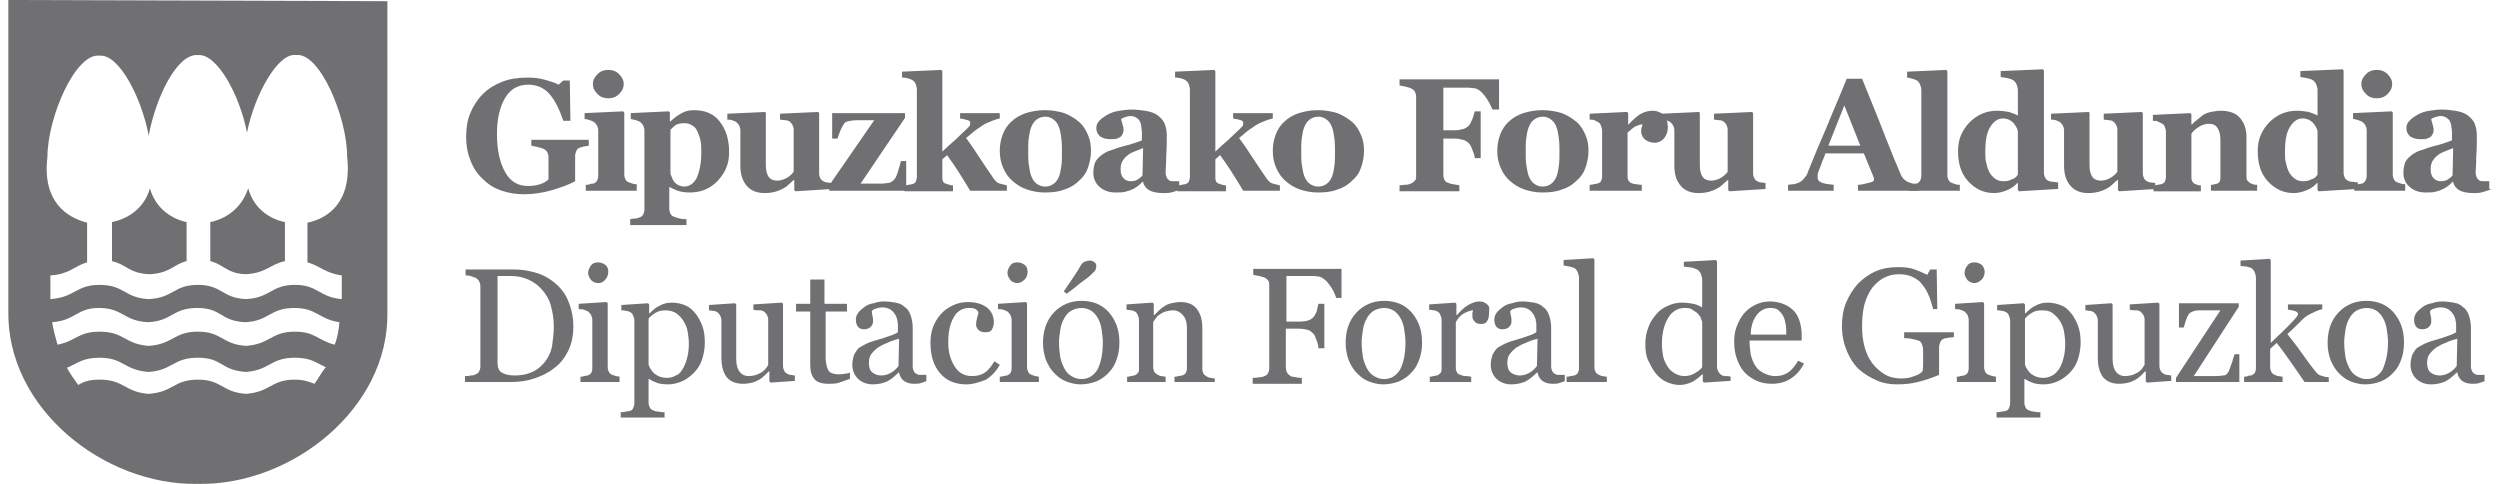 <?xml version="1.0" encoding="utf-8"?>
<!-- Generator: Adobe Illustrator 18.0.0, SVG Export Plug-In . SVG Version: 6.00 Build 0)  -->
<!DOCTYPE svg PUBLIC "-//W3C//DTD SVG 1.1//EN" "http://www.w3.org/Graphics/SVG/1.1/DTD/svg11.dtd">
<svg version="1.1" xmlns="http://www.w3.org/2000/svg" xmlns:xlink="http://www.w3.org/1999/xlink" x="0px" y="0px"
	 viewBox="0 0 419.3 81.7" width="155px" height="30px" enable-background="new 0 0 419.3 81.7" xml:space="preserve">
<g id="header-logos-diputacion-texto">
	<g>
		<path fill="#707072" d="M98.1,24.6c-0.3,0-0.5,0.1-0.7,0.1s-0.5,0.1-0.8,0.2c-0.4,0.1-0.6,0.3-0.7,0.6s-0.2,0.5-0.2,0.8v2.2
			c0,0.4,0,0.8,0,1.1c0,0.3,0,0.6,0,1c-0.9,0.5-2.2,1-3.9,1.5s-3.3,0.7-4.7,0.7c-1.4,0-2.6-0.2-3.8-0.6c-1.2-0.4-2.2-1-3.1-1.9
			c-0.9-0.8-1.6-1.8-2.1-3c-0.5-1.2-0.8-2.6-0.8-4.2c0-1.5,0.2-2.8,0.7-4s1.2-2.3,2.1-3.2c0.9-0.9,2-1.6,3.3-2.1s2.7-0.7,4.3-0.7
			c1.1,0,2,0.1,3,0.4s1.7,0.5,2.2,0.8l0.8-0.7h1.1l0.1,6.8h-1.2c-0.7-2.1-1.5-3.6-2.4-4.6c-0.9-1-2.1-1.5-3.5-1.5
			c-1.7,0-3,0.7-3.9,2.2c-0.9,1.5-1.4,3.5-1.4,6.1c0,2.8,0.5,4.9,1.4,6.5s2.2,2.3,3.8,2.3c0.8,0,1.5-0.1,2.1-0.3
			c0.6-0.2,1.1-0.5,1.4-0.8v-3.8c0-0.3-0.1-0.6-0.2-0.8c-0.1-0.2-0.3-0.4-0.7-0.6c-0.3-0.1-0.6-0.2-1-0.3s-0.7-0.1-1-0.2v-1h9.7
			V24.6z"/>
		<path fill="#707072" d="M105.8,32.2h-8.3v-1c0.2,0,0.5,0,0.7-0.1s0.4-0.1,0.6-0.1c0.3-0.1,0.5-0.3,0.6-0.5
			c0.1-0.2,0.2-0.5,0.2-0.8v-7.7c0-0.3-0.1-0.6-0.2-0.8c-0.1-0.2-0.3-0.4-0.5-0.6c-0.2-0.1-0.4-0.2-0.7-0.3s-0.6-0.2-0.9-0.2v-1
			l6.5-0.3l0.2,0.2v10.5c0,0.3,0.1,0.6,0.2,0.8c0.1,0.2,0.3,0.4,0.6,0.5c0.2,0.1,0.4,0.1,0.6,0.2s0.4,0.1,0.7,0.1V32.2z M103.9,14.2
			c0,0.7-0.3,1.2-0.8,1.7c-0.5,0.5-1.1,0.7-1.8,0.7c-0.7,0-1.3-0.2-1.8-0.7c-0.5-0.5-0.8-1-0.8-1.7s0.3-1.2,0.8-1.7
			c0.5-0.5,1.1-0.7,1.8-0.7s1.3,0.2,1.8,0.7S103.9,13.5,103.9,14.2z"/>
		<path fill="#707072" d="M121.7,25.7c0,1.9-0.6,3.4-1.9,4.8c-1.2,1.3-2.8,2-4.7,2c-0.8,0-1.5-0.1-2.1-0.3c-0.5-0.2-1-0.4-1.3-0.6
			h-0.1v3.7c0,0.3,0.1,0.6,0.2,0.8c0.1,0.2,0.3,0.4,0.6,0.5c0.2,0.1,0.6,0.2,1,0.3c0.4,0.1,0.8,0.1,1.1,0.1v1H105v-1
			c0.2,0,0.5-0.1,0.8-0.1c0.3,0,0.6-0.1,0.8-0.2c0.3-0.1,0.5-0.3,0.6-0.5c0.1-0.2,0.2-0.5,0.2-0.8V22c0-0.3-0.1-0.5-0.2-0.8
			c-0.1-0.2-0.3-0.4-0.5-0.6c-0.2-0.1-0.4-0.2-0.7-0.3c-0.3-0.1-0.6-0.1-0.9-0.2v-1l6.4-0.3l0.2,0.2v1.5l0.1,0
			c0.6-0.6,1.2-1,1.9-1.4s1.4-0.5,2.1-0.5c1.8,0,3.3,0.6,4.3,1.9C121.2,21.9,121.7,23.6,121.7,25.7z M117,25.8c0-0.7,0-1.3-0.1-1.9
			c-0.1-0.6-0.3-1.1-0.5-1.6c-0.2-0.5-0.5-0.9-0.9-1.1c-0.4-0.3-0.9-0.4-1.4-0.4c-0.6,0-1,0.1-1.4,0.3c-0.3,0.2-0.6,0.5-0.9,0.8v7.5
			c0.1,0.2,0.2,0.4,0.3,0.7c0.1,0.3,0.3,0.5,0.4,0.7c0.2,0.2,0.5,0.4,0.7,0.5c0.3,0.1,0.6,0.2,0.9,0.2c0.9,0,1.6-0.5,2.1-1.4
			C116.7,29,117,27.6,117,25.8z"/>
		<path fill="#707072" d="M139.2,31.9l-6.3,0.4l-0.2-0.2v-1.7h-0.1c-0.3,0.3-0.6,0.5-0.9,0.8c-0.3,0.3-0.6,0.5-1,0.7
			c-0.4,0.2-0.9,0.4-1.3,0.5c-0.4,0.1-1,0.2-1.7,0.2c-1.3,0-2.3-0.4-3-1.2c-0.7-0.8-1.1-1.9-1.1-3.4V22c0-0.3-0.1-0.6-0.2-0.8
			c-0.1-0.2-0.3-0.4-0.5-0.6c-0.2-0.1-0.4-0.2-0.7-0.3c-0.3-0.1-0.5-0.1-0.8-0.1v-1l6.4-0.3l0.1,0.2v8.8c0,0.9,0.2,1.6,0.5,2
			c0.3,0.4,0.8,0.6,1.4,0.6c0.6,0,1.2-0.2,1.7-0.5c0.5-0.3,0.9-0.7,1.1-1v-7.1c0-0.3-0.1-0.6-0.2-0.8c-0.1-0.2-0.3-0.4-0.5-0.6
			c-0.2-0.1-0.4-0.2-0.7-0.2c-0.3,0-0.6-0.1-0.9-0.1v-1l6.4-0.3l0.2,0.2v10.2c0,0.3,0.1,0.6,0.2,0.8c0.1,0.2,0.3,0.4,0.5,0.5
			c0.2,0.1,0.4,0.2,0.6,0.2c0.3,0,0.5,0.1,0.8,0.1V31.9z"/>
		<path fill="#707072" d="M151.6,32.2h-13v-0.9l7.6-11c-1,0-2,0-2.8,0s-1.5,0.1-2,0.3c-0.2,0.1-0.4,0.4-0.7,1
			c-0.3,0.6-0.5,1.2-0.7,1.8h-0.9v-4.3h12.3v0.8L143.9,31c0.2,0,0.5,0,0.9,0c0.4,0,0.8,0,1.2,0c0.4,0,0.9,0,1.4,0
			c0.5,0,0.9-0.1,1.1-0.1c0.4,0,0.6-0.2,0.9-0.4c0.2-0.2,0.4-0.4,0.5-0.7c0.1-0.3,0.3-0.6,0.4-1.2c0.2-0.5,0.3-1,0.4-1.4h0.9V32.2z"
			/>
		<path fill="#707072" d="M168.6,32.2h-6.2c-0.8-1.3-1.5-2.5-2.1-3.4c-0.6-0.9-1.2-1.8-1.8-2.6l-0.8,0.7v2.9c0,0.3,0,0.6,0.1,0.8
			c0.1,0.2,0.3,0.4,0.5,0.4c0.2,0.1,0.3,0.1,0.6,0.2s0.4,0.1,0.6,0.1v1h-8.2v-1c0.2,0,0.4,0,0.7-0.1c0.2,0,0.4-0.1,0.6-0.1
			c0.3-0.1,0.5-0.2,0.6-0.4c0.1-0.2,0.2-0.5,0.2-0.8V15.1c0-0.3-0.1-0.6-0.2-0.9c-0.1-0.3-0.3-0.5-0.6-0.7c-0.2-0.1-0.4-0.2-0.8-0.3
			s-0.6-0.1-0.9-0.1v-1l6.6-0.3l0.2,0.2v13.6c0.6-0.6,1.4-1.3,2.2-2c0.8-0.8,1.5-1.4,2-1.9c0.3-0.3,0.5-0.5,0.5-0.7
			c0-0.2,0-0.2,0-0.3c0-0.2-0.1-0.3-0.4-0.4s-0.7-0.2-1.3-0.3v-0.9h6.7V20c-0.9,0.2-1.5,0.5-2,0.7c-0.5,0.2-1,0.5-1.5,0.9
			c-0.4,0.2-0.7,0.5-1,0.7c-0.3,0.3-0.7,0.6-1.2,1c0.9,1.2,1.7,2.4,2.4,3.5c0.7,1.1,1.5,2.2,2.3,3.4c0.3,0.4,0.6,0.7,1,0.8
			c0.4,0.1,0.8,0.2,1.2,0.3V32.2z"/>
		<path fill="#707072" d="M180.8,20.6c0.7,0.6,1.1,1.3,1.5,2.2s0.5,1.8,0.5,2.7c0,1-0.2,1.9-0.5,2.8c-0.3,0.9-0.8,1.6-1.5,2.2
			c-0.7,0.7-1.5,1.2-2.5,1.5c-1,0.4-2.1,0.5-3.3,0.5c-1.1,0-2.1-0.2-3-0.5c-0.9-0.3-1.7-0.8-2.4-1.4c-0.7-0.6-1.2-1.3-1.6-2.2
			c-0.4-0.9-0.6-1.8-0.6-2.9c0-1.1,0.2-2,0.5-2.8c0.3-0.8,0.8-1.6,1.5-2.2c0.6-0.6,1.5-1.1,2.4-1.4c1-0.3,2-0.5,3.2-0.5
			c1.2,0,2.3,0.2,3.3,0.5C179.3,19.5,180.1,20,180.8,20.6z M177.4,29.8c0.2-0.5,0.3-1.1,0.4-1.8c0.1-0.7,0.1-1.5,0.1-2.5
			c0-0.6,0-1.3-0.1-2.1s-0.2-1.4-0.4-1.9c-0.2-0.6-0.5-1-0.9-1.3c-0.4-0.3-0.8-0.5-1.4-0.5c-0.6,0-1.1,0.2-1.5,0.5
			c-0.4,0.3-0.7,0.8-0.9,1.3c-0.2,0.5-0.3,1.1-0.4,1.8c-0.1,0.7-0.1,1.4-0.1,2.1c0,1,0,1.8,0.1,2.4c0.1,0.6,0.2,1.3,0.4,1.9
			c0.2,0.5,0.5,1,0.9,1.3s0.9,0.5,1.4,0.5c0.5,0,1-0.1,1.4-0.4C176.9,30.8,177.2,30.3,177.4,29.8z"/>
		<path fill="#707072" d="M198.1,31.9c-0.4,0.2-0.8,0.3-1.4,0.5s-1.1,0.2-1.7,0.2c-1.1,0-1.9-0.2-2.4-0.5c-0.5-0.3-0.9-0.8-1-1.4
			h-0.1c-0.3,0.3-0.6,0.6-0.9,0.8s-0.6,0.4-0.9,0.5c-0.4,0.2-0.8,0.3-1.2,0.4c-0.4,0.1-0.9,0.1-1.6,0.1c-1,0-1.9-0.3-2.6-0.9
			s-1.1-1.4-1.1-2.4c0-0.6,0.1-1.1,0.2-1.5s0.4-0.8,0.7-1.1c0.3-0.3,0.6-0.5,0.9-0.7s0.7-0.4,1.1-0.5c0.8-0.3,1.7-0.6,2.9-0.9
			c1.1-0.3,1.9-0.6,2.4-0.8v-1.3c0-0.2,0-0.5-0.1-0.9c0-0.4-0.1-0.7-0.2-0.9c-0.1-0.3-0.3-0.5-0.6-0.7s-0.6-0.3-1-0.3
			c-0.4,0-0.7,0.1-1,0.2c-0.3,0.1-0.5,0.2-0.6,0.3c0,0.2,0.1,0.4,0.2,0.8s0.2,0.7,0.2,1c0,0.1,0,0.3-0.1,0.6
			c-0.1,0.2-0.2,0.4-0.3,0.5c-0.2,0.2-0.4,0.3-0.7,0.4c-0.3,0.1-0.6,0.1-1.2,0.1c-0.7,0-1.3-0.2-1.7-0.5c-0.4-0.4-0.6-0.8-0.6-1.4
			c0-0.5,0.2-0.9,0.6-1.3c0.4-0.4,0.9-0.7,1.4-1c0.6-0.3,1.2-0.5,1.9-0.6c0.7-0.1,1.4-0.2,2-0.2c0.9,0,1.6,0.1,2.3,0.2
			c0.7,0.1,1.4,0.3,1.9,0.6c0.5,0.3,1,0.8,1.3,1.3c0.3,0.6,0.5,1.3,0.5,2.3c0,1,0,2.2-0.1,3.5c0,1.4-0.1,2.3-0.1,2.7
			c0,0.4,0.1,0.7,0.2,0.9c0.1,0.2,0.3,0.4,0.5,0.5c0.1,0.1,0.4,0.1,0.7,0.1c0.3,0,0.6,0,0.9,0V31.9z M191.6,25
			c-0.5,0.2-1,0.4-1.5,0.6c-0.5,0.2-0.9,0.4-1.2,0.7c-0.3,0.2-0.6,0.6-0.8,0.9c-0.2,0.4-0.3,0.8-0.3,1.4c0,0.7,0.2,1.2,0.5,1.5
			c0.3,0.3,0.7,0.5,1.2,0.5c0.5,0,0.9-0.1,1.2-0.3c0.3-0.2,0.6-0.4,0.8-0.7L191.6,25z"/>
		<path fill="#707072" d="M214.7,32.2h-6.2c-0.8-1.3-1.5-2.5-2.1-3.4c-0.6-0.9-1.2-1.8-1.8-2.6l-0.8,0.7v2.9c0,0.3,0,0.6,0.1,0.8
			c0.1,0.2,0.3,0.4,0.5,0.4c0.2,0.1,0.3,0.1,0.6,0.2s0.4,0.1,0.6,0.1v1h-8.2v-1c0.2,0,0.4,0,0.7-0.1c0.2,0,0.4-0.1,0.6-0.1
			c0.3-0.1,0.5-0.2,0.6-0.4c0.1-0.2,0.2-0.5,0.2-0.8V15.1c0-0.3-0.1-0.6-0.2-0.9c-0.1-0.3-0.3-0.5-0.6-0.7c-0.2-0.1-0.4-0.2-0.8-0.3
			s-0.6-0.1-0.9-0.1v-1l6.6-0.3l0.2,0.2v13.6c0.6-0.6,1.4-1.3,2.2-2c0.8-0.8,1.5-1.4,2-1.9c0.3-0.3,0.5-0.5,0.5-0.7
			c0-0.2,0-0.2,0-0.3c0-0.2-0.1-0.3-0.4-0.4s-0.7-0.2-1.3-0.3v-0.9h6.7V20c-0.9,0.2-1.5,0.5-2,0.7c-0.5,0.2-1,0.5-1.5,0.9
			c-0.4,0.2-0.7,0.5-1,0.7c-0.3,0.3-0.7,0.6-1.2,1c0.9,1.2,1.7,2.4,2.4,3.5c0.7,1.1,1.5,2.2,2.3,3.4c0.3,0.4,0.6,0.7,1,0.8
			c0.4,0.1,0.8,0.2,1.2,0.3V32.2z"/>
		<path fill="#707072" d="M226.9,20.6c0.7,0.6,1.1,1.3,1.5,2.2s0.5,1.8,0.5,2.7c0,1-0.2,1.9-0.5,2.8c-0.3,0.9-0.8,1.6-1.5,2.2
			c-0.7,0.7-1.5,1.2-2.5,1.5c-1,0.4-2.1,0.5-3.3,0.5c-1.1,0-2.1-0.2-3-0.5c-0.9-0.3-1.7-0.8-2.4-1.4c-0.7-0.6-1.2-1.3-1.6-2.2
			c-0.4-0.9-0.6-1.8-0.6-2.9c0-1.1,0.2-2,0.5-2.8c0.3-0.8,0.8-1.6,1.5-2.2c0.6-0.6,1.5-1.1,2.4-1.4c1-0.3,2-0.5,3.2-0.5
			c1.2,0,2.3,0.2,3.3,0.5C225.4,19.5,226.2,20,226.9,20.6z M223.5,29.8c0.2-0.5,0.3-1.1,0.4-1.8c0.1-0.7,0.1-1.5,0.1-2.5
			c0-0.6,0-1.3-0.1-2.1s-0.2-1.4-0.4-1.9c-0.2-0.6-0.5-1-0.9-1.3c-0.4-0.3-0.8-0.5-1.4-0.5c-0.6,0-1.1,0.2-1.5,0.5
			c-0.4,0.3-0.7,0.8-0.9,1.3c-0.2,0.5-0.3,1.1-0.4,1.8c-0.1,0.7-0.1,1.4-0.1,2.1c0,1,0,1.8,0.1,2.4c0.1,0.6,0.2,1.3,0.4,1.9
			c0.2,0.5,0.5,1,0.9,1.3s0.9,0.5,1.4,0.5c0.5,0,1-0.1,1.4-0.4C223,30.8,223.3,30.3,223.5,29.8z"/>
		<path fill="#707072" d="M251.6,18.5h-1c-0.3-0.7-0.7-1.5-1.3-2.3c-0.6-0.8-1.3-1.3-1.8-1.3c-0.3,0-0.6-0.1-1.1-0.1
			c-0.4,0-0.8,0-1.2,0h-2.9V22h1.9c0.5,0,1-0.1,1.4-0.2c0.4-0.1,0.7-0.3,1-0.6c0.2-0.2,0.4-0.6,0.6-1.1c0.2-0.5,0.3-1,0.4-1.3h1v7.9
			h-1c0-0.4-0.2-0.9-0.4-1.4c-0.2-0.6-0.4-0.9-0.6-1.1c-0.3-0.3-0.6-0.5-1-0.6c-0.4-0.1-0.9-0.2-1.4-0.2h-1.9v6.2
			c0,0.3,0.1,0.6,0.2,0.8c0.1,0.2,0.3,0.4,0.7,0.5c0.2,0.1,0.5,0.2,0.8,0.2c0.3,0.1,0.7,0.1,1,0.2v1h-10.1v-1c0.3,0,0.6-0.1,1-0.1
			c0.4,0,0.7-0.1,0.9-0.2c0.3-0.1,0.5-0.3,0.7-0.5s0.2-0.5,0.2-0.8V16.3c0-0.3-0.1-0.6-0.2-0.8c-0.1-0.2-0.3-0.4-0.7-0.6
			c-0.2-0.1-0.6-0.2-1-0.3s-0.7-0.1-0.9-0.2v-1h16.8V18.5z"/>
		<path fill="#707072" d="M264.8,20.6c0.7,0.6,1.1,1.3,1.5,2.2s0.5,1.8,0.5,2.7c0,1-0.2,1.9-0.5,2.8c-0.3,0.9-0.8,1.6-1.5,2.2
			c-0.7,0.7-1.5,1.2-2.5,1.5c-1,0.4-2.1,0.5-3.3,0.5c-1.1,0-2.1-0.2-3-0.5c-0.9-0.3-1.7-0.8-2.4-1.4c-0.7-0.6-1.2-1.3-1.6-2.2
			c-0.4-0.9-0.6-1.8-0.6-2.9c0-1.1,0.2-2,0.5-2.8c0.3-0.8,0.8-1.6,1.5-2.2c0.6-0.6,1.5-1.1,2.4-1.4c1-0.3,2-0.5,3.2-0.5
			c1.2,0,2.3,0.2,3.3,0.5C263.3,19.5,264.1,20,264.8,20.6z M261.4,29.8c0.2-0.5,0.3-1.1,0.4-1.8c0.1-0.7,0.1-1.5,0.1-2.5
			c0-0.6,0-1.3-0.1-2.1s-0.2-1.4-0.4-1.9c-0.2-0.6-0.5-1-0.9-1.3c-0.4-0.3-0.8-0.5-1.4-0.5c-0.6,0-1.1,0.2-1.5,0.5
			c-0.4,0.3-0.7,0.8-0.9,1.3c-0.2,0.5-0.3,1.1-0.4,1.8c-0.1,0.7-0.1,1.4-0.1,2.1c0,1,0,1.8,0.1,2.4c0.1,0.6,0.2,1.3,0.4,1.9
			c0.2,0.5,0.5,1,0.9,1.3s0.9,0.5,1.4,0.5c0.5,0,1-0.1,1.4-0.4C260.9,30.8,261.2,30.3,261.4,29.8z"/>
		<path fill="#707072" d="M280.2,21.5c0,0.7-0.2,1.3-0.6,1.8c-0.4,0.5-1,0.8-1.6,0.8c-0.6,0-1.2-0.2-1.6-0.5
			c-0.4-0.3-0.7-0.8-0.7-1.4c0-0.3,0-0.5,0.1-0.7s0.1-0.3,0.1-0.5c-0.4,0-0.8,0.2-1.3,0.4c-0.4,0.3-0.8,0.6-1.2,1v7.2
			c0,0.3,0,0.6,0.1,0.8s0.3,0.4,0.5,0.5c0.2,0.1,0.5,0.2,0.9,0.2c0.4,0.1,0.7,0.1,0.9,0.1v1h-8.8v-1c0.2,0,0.4,0,0.7-0.1
			c0.2,0,0.4-0.1,0.6-0.1c0.3-0.1,0.5-0.2,0.6-0.4s0.2-0.5,0.2-0.8v-7.7c0-0.3-0.1-0.6-0.2-0.9c-0.1-0.3-0.3-0.5-0.5-0.6
			c-0.2-0.1-0.4-0.2-0.6-0.3c-0.2-0.1-0.5-0.1-0.8-0.1v-1l6.3-0.3l0.2,0.2V21h0.1c0.6-0.7,1.3-1.3,1.9-1.7c0.7-0.4,1.4-0.6,2.1-0.6
			c0.8,0,1.5,0.3,2,0.8C280,20,280.2,20.7,280.2,21.5z"/>
		<path fill="#707072" d="M296.9,31.9l-6.3,0.4l-0.2-0.2v-1.7h-0.1c-0.3,0.3-0.6,0.5-0.9,0.8c-0.3,0.3-0.6,0.5-1,0.7
			c-0.4,0.2-0.9,0.4-1.3,0.5c-0.4,0.1-1,0.2-1.7,0.2c-1.3,0-2.3-0.4-3-1.2c-0.7-0.8-1.1-1.9-1.1-3.4V22c0-0.3-0.1-0.6-0.2-0.8
			c-0.1-0.2-0.3-0.4-0.5-0.6c-0.2-0.1-0.4-0.2-0.7-0.3c-0.3-0.1-0.5-0.1-0.8-0.1v-1l6.4-0.3l0.1,0.2v8.8c0,0.9,0.2,1.6,0.5,2
			c0.3,0.4,0.8,0.6,1.4,0.6c0.6,0,1.2-0.2,1.7-0.5c0.5-0.3,0.9-0.7,1.1-1v-7.1c0-0.3-0.1-0.6-0.2-0.8c-0.1-0.2-0.3-0.4-0.5-0.6
			c-0.2-0.1-0.4-0.2-0.7-0.2c-0.3,0-0.6-0.1-0.9-0.1v-1l6.4-0.3l0.2,0.2v10.2c0,0.3,0.1,0.6,0.2,0.8c0.1,0.2,0.3,0.4,0.5,0.5
			c0.2,0.1,0.4,0.2,0.6,0.2c0.3,0,0.5,0.1,0.8,0.1V31.9z"/>
		<path fill="#707072" d="M322.5,32.2h-10.2v-1c0.5,0,1-0.1,1.7-0.3c0.6-0.1,1-0.3,1-0.5c0-0.1,0-0.1,0-0.2c0-0.1,0-0.2-0.1-0.4
			l-1.6-3.9h-6.5c-0.1,0.4-0.3,0.8-0.5,1.3c-0.2,0.5-0.3,0.9-0.5,1.3c-0.2,0.5-0.3,0.8-0.3,1.1c0,0.2,0,0.4,0,0.5
			c0,0.3,0.2,0.5,0.6,0.7c0.4,0.2,1.1,0.3,2.1,0.4v1h-7.7v-1c0.3,0,0.6-0.1,1-0.1c0.4-0.1,0.7-0.2,0.9-0.3c0.4-0.2,0.7-0.5,0.9-0.8
			c0.3-0.3,0.5-0.7,0.6-1.1c1-2.5,2-4.9,3.1-7.4c1-2.5,2.2-5.2,3.4-8.2h2.6c1.7,4.2,3.1,7.6,4,10c1,2.5,1.8,4.5,2.5,6.1
			c0.1,0.3,0.3,0.5,0.4,0.7c0.2,0.2,0.4,0.4,0.8,0.6c0.2,0.1,0.5,0.2,0.9,0.3s0.6,0.1,0.9,0.1V32.2z M312.7,24.6l-2.7-6.8l-2.7,6.8
			H312.7z"/>
		<path fill="#707072" d="M329.2,32.2h-8.3v-1c0.2,0,0.5,0,0.7-0.1s0.4-0.1,0.6-0.1c0.3-0.1,0.5-0.3,0.6-0.5
			c0.1-0.2,0.2-0.5,0.2-0.8V15.2c0-0.3-0.1-0.6-0.2-0.9c-0.1-0.3-0.3-0.5-0.5-0.7c-0.2-0.1-0.4-0.2-0.8-0.3
			c-0.4-0.1-0.7-0.2-0.9-0.2v-1l6.6-0.3l0.2,0.2v17.6c0,0.3,0.1,0.6,0.2,0.8s0.3,0.4,0.6,0.5c0.2,0.1,0.4,0.1,0.6,0.2
			c0.2,0.1,0.4,0.1,0.7,0.1V32.2z"/>
		<path fill="#707072" d="M346,31.9l-6.5,0.4l-0.2-0.2v-1.2l-0.1,0c-0.4,0.5-1,0.9-1.7,1.2c-0.7,0.3-1.5,0.5-2.2,0.5
			c-1.8,0-3.2-0.7-4.4-2c-1.2-1.3-1.7-3-1.7-5.1c0-1.9,0.6-3.4,1.9-4.8c1.3-1.3,2.8-2,4.7-2c0.7,0,1.4,0.1,2,0.2
			c0.6,0.2,1.1,0.4,1.5,0.6v-4.3c0-0.3-0.1-0.6-0.2-0.9c-0.1-0.3-0.3-0.5-0.5-0.7c-0.3-0.2-0.6-0.3-1-0.4c-0.4-0.1-0.8-0.1-1.2-0.2
			v-1l7.1-0.3l0.2,0.2v17.3c0,0.3,0.1,0.6,0.2,0.8c0.1,0.2,0.3,0.4,0.5,0.5c0.2,0.1,0.5,0.2,0.8,0.2s0.6,0.1,0.9,0.1V31.9z
			 M339.3,29.5v-7.4c-0.1-0.2-0.1-0.4-0.3-0.7c-0.1-0.2-0.3-0.5-0.5-0.7c-0.2-0.2-0.4-0.3-0.7-0.5c-0.3-0.1-0.6-0.2-1-0.2
			c-0.9,0-1.6,0.5-2.2,1.5c-0.6,1-0.8,2.4-0.8,4.2c0,0.7,0,1.4,0.2,1.9c0.1,0.6,0.3,1.1,0.5,1.5c0.3,0.5,0.6,0.8,1,1.1
			c0.4,0.3,0.9,0.4,1.4,0.4c0.5,0,1-0.1,1.3-0.3C338.7,30.2,339,29.9,339.3,29.5z"/>
		<path fill="#707072" d="M362.7,31.9l-6.3,0.4l-0.2-0.2v-1.7h-0.1c-0.3,0.3-0.6,0.5-0.9,0.8c-0.3,0.3-0.6,0.5-1,0.7
			c-0.4,0.2-0.9,0.4-1.3,0.5c-0.4,0.1-1,0.2-1.7,0.2c-1.3,0-2.3-0.4-3-1.2c-0.7-0.8-1.1-1.9-1.1-3.4V22c0-0.3-0.1-0.6-0.2-0.8
			c-0.1-0.2-0.3-0.4-0.5-0.6c-0.2-0.1-0.4-0.2-0.7-0.3c-0.3-0.1-0.5-0.1-0.8-0.1v-1l6.4-0.3l0.1,0.2v8.8c0,0.9,0.2,1.6,0.5,2
			c0.3,0.4,0.8,0.6,1.4,0.6c0.6,0,1.2-0.2,1.7-0.5c0.5-0.3,0.9-0.7,1.1-1v-7.1c0-0.3-0.1-0.6-0.2-0.8c-0.1-0.2-0.3-0.4-0.5-0.6
			c-0.2-0.1-0.4-0.2-0.7-0.2c-0.3,0-0.6-0.1-0.9-0.1v-1l6.4-0.3l0.2,0.2v10.2c0,0.3,0.1,0.6,0.2,0.8c0.1,0.2,0.3,0.4,0.5,0.5
			c0.2,0.1,0.4,0.2,0.6,0.2c0.3,0,0.5,0.1,0.8,0.1V31.9z"/>
		<path fill="#707072" d="M379.8,32.2h-7.9v-1c0.2,0,0.4,0,0.6-0.1c0.2,0,0.4-0.1,0.5-0.1c0.2-0.1,0.3-0.2,0.4-0.4s0.1-0.5,0.1-0.8
			v-6.2c0-0.9-0.2-1.6-0.5-2c-0.3-0.5-0.8-0.7-1.5-0.7c-0.4,0-0.7,0.1-1,0.2c-0.3,0.1-0.6,0.3-0.9,0.5c-0.3,0.2-0.5,0.4-0.6,0.5
			c-0.2,0.2-0.3,0.3-0.4,0.5v7.1c0,0.3,0,0.6,0.1,0.8c0.1,0.2,0.2,0.4,0.4,0.5c0.1,0.1,0.3,0.1,0.5,0.2s0.4,0.1,0.6,0.1v1h-8v-1
			c0.2,0,0.4,0,0.7-0.1c0.2,0,0.4-0.1,0.6-0.1c0.3-0.1,0.5-0.2,0.6-0.4s0.2-0.5,0.2-0.8v-7.7c0-0.3-0.1-0.5-0.2-0.8
			s-0.3-0.5-0.6-0.6c-0.2-0.1-0.4-0.2-0.6-0.3c-0.2-0.1-0.5-0.1-0.8-0.1v-1l6.3-0.3l0.2,0.2V21h0.1c0.2-0.2,0.5-0.5,0.9-0.8
			s0.7-0.6,1-0.8c0.3-0.2,0.8-0.4,1.3-0.5s1.1-0.2,1.7-0.2c1.4,0,2.5,0.4,3.2,1.2c0.7,0.8,1.1,1.9,1.1,3.2v6.5c0,0.3,0,0.6,0.1,0.8
			s0.3,0.3,0.5,0.5c0.1,0.1,0.3,0.1,0.5,0.2c0.2,0.1,0.4,0.1,0.7,0.1V32.2z"/>
		<path fill="#707072" d="M396.6,31.9l-6.5,0.4l-0.2-0.2v-1.2l-0.1,0c-0.4,0.5-1,0.9-1.7,1.2c-0.7,0.3-1.5,0.5-2.2,0.5
			c-1.8,0-3.2-0.7-4.4-2c-1.2-1.3-1.7-3-1.7-5.1c0-1.9,0.6-3.4,1.9-4.8c1.3-1.3,2.8-2,4.7-2c0.7,0,1.4,0.1,2,0.2
			c0.6,0.2,1.1,0.4,1.5,0.6v-4.3c0-0.3-0.1-0.6-0.2-0.9c-0.1-0.3-0.3-0.5-0.5-0.7c-0.3-0.2-0.6-0.3-1-0.4c-0.4-0.1-0.8-0.1-1.2-0.2
			v-1l7.1-0.3l0.2,0.2v17.3c0,0.3,0.1,0.6,0.2,0.8c0.1,0.2,0.3,0.4,0.5,0.5c0.2,0.1,0.5,0.2,0.8,0.2s0.6,0.1,0.9,0.1V31.9z
			 M389.9,29.5v-7.4c-0.1-0.2-0.1-0.4-0.3-0.7c-0.1-0.2-0.3-0.5-0.5-0.7c-0.2-0.2-0.4-0.3-0.7-0.5c-0.3-0.1-0.6-0.2-1-0.2
			c-0.9,0-1.6,0.5-2.2,1.5c-0.6,1-0.8,2.4-0.8,4.2c0,0.7,0,1.4,0.2,1.9c0.1,0.6,0.3,1.1,0.5,1.5c0.3,0.5,0.6,0.8,1,1.1
			c0.4,0.3,0.9,0.4,1.4,0.4c0.5,0,1-0.1,1.3-0.3C389.3,30.2,389.6,29.9,389.9,29.5z"/>
		<path fill="#707072" d="M404.4,32.2h-8.3v-1c0.2,0,0.5,0,0.7-0.1c0.2,0,0.4-0.1,0.6-0.1c0.3-0.1,0.5-0.3,0.6-0.5
			c0.1-0.2,0.2-0.5,0.2-0.8v-7.7c0-0.3-0.1-0.6-0.2-0.8c-0.1-0.2-0.3-0.4-0.5-0.6c-0.2-0.1-0.4-0.2-0.7-0.3
			c-0.3-0.1-0.6-0.2-0.9-0.2v-1l6.5-0.3l0.2,0.2v10.5c0,0.3,0.1,0.6,0.2,0.8c0.1,0.2,0.3,0.4,0.6,0.5c0.2,0.1,0.4,0.1,0.6,0.2
			s0.4,0.1,0.7,0.1V32.2z M402.5,14.2c0,0.7-0.3,1.2-0.8,1.7c-0.5,0.5-1.1,0.7-1.8,0.7c-0.7,0-1.3-0.2-1.8-0.7
			c-0.5-0.5-0.8-1-0.8-1.7s0.3-1.2,0.8-1.7c0.5-0.5,1.1-0.7,1.8-0.7c0.7,0,1.3,0.2,1.8,0.7S402.5,13.5,402.5,14.2z"/>
		<path fill="#707072" d="M419.3,31.9c-0.4,0.2-0.8,0.3-1.4,0.5s-1.1,0.2-1.7,0.2c-1.1,0-1.9-0.2-2.4-0.5c-0.5-0.3-0.9-0.8-1-1.4
			h-0.1c-0.3,0.3-0.6,0.6-0.9,0.8s-0.6,0.4-0.9,0.5c-0.4,0.2-0.8,0.3-1.2,0.4c-0.4,0.1-0.9,0.1-1.6,0.1c-1,0-1.9-0.3-2.6-0.9
			s-1.1-1.4-1.1-2.4c0-0.6,0.1-1.1,0.2-1.5s0.4-0.8,0.7-1.1c0.3-0.3,0.6-0.5,0.9-0.7s0.7-0.4,1.1-0.5c0.8-0.3,1.7-0.6,2.9-0.9
			c1.1-0.3,1.9-0.6,2.4-0.8v-1.3c0-0.2,0-0.5-0.1-0.9c0-0.4-0.1-0.7-0.2-0.9c-0.1-0.3-0.3-0.5-0.6-0.7s-0.6-0.3-1-0.3
			c-0.4,0-0.7,0.1-1,0.2c-0.3,0.1-0.5,0.2-0.6,0.3c0,0.2,0.1,0.4,0.2,0.8s0.2,0.7,0.2,1c0,0.1,0,0.3-0.1,0.6
			c-0.1,0.2-0.2,0.4-0.3,0.5c-0.2,0.2-0.4,0.3-0.7,0.4c-0.3,0.1-0.6,0.1-1.2,0.1c-0.7,0-1.3-0.2-1.7-0.5c-0.4-0.4-0.6-0.8-0.6-1.4
			c0-0.5,0.2-0.9,0.6-1.3c0.4-0.4,0.9-0.7,1.4-1c0.6-0.3,1.2-0.5,1.9-0.6c0.7-0.1,1.4-0.2,2-0.2c0.9,0,1.6,0.1,2.3,0.2
			c0.7,0.1,1.4,0.3,1.9,0.6c0.5,0.3,1,0.8,1.3,1.3c0.3,0.6,0.5,1.3,0.5,2.3c0,1,0,2.2-0.1,3.5c0,1.4-0.1,2.3-0.1,2.7
			c0,0.4,0.1,0.7,0.2,0.9c0.1,0.2,0.3,0.4,0.5,0.5c0.1,0.1,0.4,0.1,0.7,0.1c0.3,0,0.6,0,0.9,0V31.9z M412.8,25
			c-0.5,0.2-1,0.4-1.5,0.6c-0.5,0.2-0.9,0.4-1.2,0.7c-0.3,0.2-0.6,0.6-0.8,0.9c-0.2,0.4-0.3,0.8-0.3,1.4c0,0.7,0.2,1.2,0.5,1.5
			c0.3,0.3,0.7,0.5,1.2,0.5c0.5,0,0.9-0.1,1.2-0.3c0.3-0.2,0.6-0.4,0.8-0.7L412.8,25z"/>
	</g>
	<g>
		<path fill="#707072" d="M95.4,55.1c0,1.6-0.3,3-0.9,4.2c-0.6,1.2-1.4,2.2-2.4,2.9c-1,0.8-2.1,1.3-3.3,1.7
			c-1.2,0.4-2.5,0.6-3.8,0.6h-7.9v-1c0.3,0,0.6,0,1-0.1c0.4,0,0.7-0.1,0.8-0.2c0.3-0.1,0.5-0.3,0.6-0.5c0.1-0.2,0.2-0.5,0.2-0.8
			V48.3c0-0.3-0.1-0.6-0.2-0.8c-0.1-0.2-0.3-0.4-0.6-0.6c-0.3-0.1-0.6-0.2-0.9-0.3s-0.6-0.1-0.8-0.1v-1h8.3c1.1,0,2.3,0.2,3.4,0.5
			s2.1,0.8,2.9,1.4c1.1,0.8,2,1.8,2.6,3.1S95.4,53.4,95.4,55.1z M92.1,55.1c0-1.3-0.2-2.4-0.5-3.5s-0.8-1.9-1.5-2.7
			c-0.6-0.7-1.4-1.3-2.3-1.7c-0.9-0.4-1.9-0.6-3-0.6c-0.4,0-0.8,0-1.2,0s-0.8,0-1,0v14.6c0,0.8,0.2,1.4,0.7,1.7
			c0.5,0.3,1.2,0.5,2.2,0.5c1.1,0,2.1-0.2,3-0.6c0.9-0.4,1.5-1,2.1-1.7c0.6-0.8,1-1.6,1.2-2.6C91.9,57.6,92.1,56.4,92.1,55.1z"/>
		<path fill="#707072" d="M103,64.5h-6.4v-0.9c0.2,0,0.4,0,0.6-0.1c0.2,0,0.4-0.1,0.6-0.1c0.3-0.1,0.4-0.2,0.6-0.4
			c0.1-0.2,0.2-0.5,0.2-0.8v-8.2c0-0.3-0.1-0.5-0.2-0.8c-0.1-0.2-0.3-0.4-0.5-0.6c-0.2-0.1-0.4-0.2-0.7-0.3s-0.6-0.1-0.9-0.1v-0.9
			l4.7-0.3l0.2,0.2v10.8c0,0.3,0.1,0.6,0.2,0.8c0.1,0.2,0.3,0.4,0.6,0.5c0.2,0.1,0.4,0.1,0.6,0.2c0.2,0,0.4,0.1,0.6,0.1V64.5z
			 M101.3,45.9c0,0.5-0.2,1-0.5,1.3c-0.3,0.4-0.7,0.6-1.2,0.6c-0.5,0-0.9-0.2-1.2-0.5c-0.3-0.4-0.5-0.8-0.5-1.2
			c0-0.5,0.2-0.9,0.5-1.3c0.3-0.4,0.7-0.5,1.2-0.5c0.5,0,0.9,0.2,1.3,0.5C101.2,45.1,101.3,45.5,101.3,45.9z"/>
		<path fill="#707072" d="M116,52.9c0.5,0.6,0.9,1.4,1.2,2.2c0.3,0.8,0.4,1.8,0.4,2.8c0,1-0.2,2-0.5,2.9c-0.3,0.9-0.8,1.6-1.4,2.2
			c-0.6,0.6-1.3,1.1-2,1.4s-1.5,0.5-2.3,0.5c-0.8,0-1.5-0.1-2-0.3c-0.5-0.2-0.9-0.4-1.2-0.6h-0.1v4c0,0.3,0.1,0.6,0.2,0.8
			c0.1,0.2,0.3,0.4,0.6,0.5c0.2,0.1,0.5,0.2,0.9,0.2c0.4,0.1,0.7,0.1,1,0.1v0.9h-7.4v-0.9c0.3,0,0.5,0,0.8-0.1
			c0.3,0,0.5-0.1,0.7-0.1c0.3-0.1,0.5-0.2,0.6-0.5s0.2-0.5,0.2-0.8V54.1c0-0.3-0.1-0.5-0.2-0.8c-0.1-0.3-0.3-0.5-0.5-0.6
			c-0.2-0.1-0.4-0.2-0.7-0.2c-0.3-0.1-0.6-0.1-0.8-0.1v-0.9l4.5-0.3l0.2,0.2v1.5l0.1,0c0.5-0.5,1-1,1.7-1.3c0.7-0.4,1.4-0.5,2.1-0.5
			c0.8,0,1.6,0.2,2.3,0.5C114.9,51.8,115.5,52.3,116,52.9z M113.8,62.4c0.4-0.6,0.6-1.2,0.8-1.9c0.2-0.7,0.3-1.6,0.3-2.5
			c0-0.7-0.1-1.3-0.2-2c-0.1-0.7-0.4-1.3-0.7-1.8c-0.3-0.5-0.7-0.9-1.2-1.3c-0.5-0.3-1.1-0.5-1.8-0.5c-0.7,0-1.2,0.1-1.7,0.4
			c-0.5,0.3-0.9,0.6-1.2,1v7.8c0.1,0.2,0.2,0.5,0.4,0.8c0.2,0.3,0.4,0.5,0.6,0.7c0.3,0.2,0.6,0.4,0.9,0.5s0.7,0.2,1.2,0.2
			c0.5,0,1-0.1,1.5-0.4C113.1,63.3,113.5,62.9,113.8,62.4z"/>
		<path fill="#707072" d="M133,64.3l-4.3,0.3l-0.2-0.2v-1.7h-0.1c-0.2,0.2-0.5,0.5-0.7,0.7c-0.3,0.3-0.6,0.5-0.9,0.7
			c-0.4,0.2-0.8,0.4-1.2,0.5c-0.4,0.1-0.9,0.2-1.6,0.2c-1.2,0-2.1-0.4-2.7-1.1c-0.6-0.8-0.9-1.9-0.9-3.3v-6.3c0-0.3-0.1-0.6-0.2-0.8
			c-0.1-0.2-0.3-0.4-0.5-0.6c-0.2-0.1-0.4-0.2-0.6-0.2c-0.2,0-0.5-0.1-0.8-0.1v-0.9l4.4-0.3l0.2,0.2v9.2c0,1,0.2,1.7,0.6,2.2
			c0.4,0.5,0.9,0.7,1.5,0.7c0.5,0,0.9-0.1,1.3-0.2c0.4-0.2,0.7-0.3,1-0.5c0.2-0.2,0.5-0.4,0.6-0.6c0.2-0.2,0.3-0.4,0.4-0.6V54
			c0-0.3-0.1-0.6-0.2-0.8c-0.1-0.2-0.3-0.4-0.5-0.6c-0.2-0.1-0.4-0.2-0.7-0.2c-0.3,0-0.7,0-1.1-0.1v-0.9l4.8-0.3l0.2,0.2v10.5
			c0,0.3,0.1,0.6,0.2,0.8s0.3,0.4,0.5,0.5c0.2,0.1,0.4,0.2,0.6,0.2s0.5,0.1,0.7,0.1V64.3z"/>
		<path fill="#707072" d="M142,64c-0.6,0.2-1.1,0.4-1.7,0.6c-0.5,0.2-1.2,0.2-1.9,0.2c-1.1,0-1.9-0.3-2.3-0.8
			c-0.5-0.6-0.7-1.3-0.7-2.4v-9h-2.4v-1.3h2.4v-4.1h2.4v4.1h3.8v1.3H138V60c0,0.6,0,1,0.1,1.4s0.1,0.7,0.3,1
			c0.1,0.3,0.4,0.5,0.6,0.6c0.3,0.1,0.7,0.2,1.2,0.2c0.2,0,0.6,0,1-0.1c0.4,0,0.7-0.1,0.9-0.2V64z"/>
		<path fill="#707072" d="M155.1,64.3c-0.4,0.2-0.8,0.3-1.1,0.4c-0.3,0.1-0.7,0.1-1.1,0.1c-0.7,0-1.3-0.2-1.7-0.5
			c-0.4-0.3-0.7-0.8-0.8-1.4h-0.1c-0.6,0.6-1.2,1.1-1.9,1.5c-0.7,0.3-1.5,0.5-2.4,0.5c-1,0-1.8-0.3-2.5-0.9c-0.6-0.6-1-1.4-1-2.4
			c0-0.5,0.1-1,0.2-1.4c0.1-0.4,0.4-0.8,0.6-1.1c0.2-0.3,0.5-0.5,0.9-0.7c0.4-0.2,0.7-0.4,1-0.5c0.4-0.2,1.2-0.4,2.5-0.8
			c1.2-0.4,2.1-0.7,2.5-1v-1.3c0-0.1,0-0.3-0.1-0.7c0-0.3-0.2-0.6-0.3-0.9c-0.2-0.3-0.4-0.6-0.8-0.9c-0.3-0.2-0.8-0.4-1.4-0.4
			c-0.4,0-0.8,0.1-1.1,0.2c-0.4,0.1-0.6,0.3-0.7,0.4c0,0.2,0,0.4,0.1,0.8c0.1,0.3,0.1,0.7,0.1,1c0,0.3-0.1,0.6-0.4,0.9
			c-0.3,0.3-0.7,0.4-1.2,0.4c-0.4,0-0.8-0.2-1-0.5c-0.2-0.3-0.3-0.7-0.3-1.1c0-0.4,0.1-0.8,0.4-1.2s0.7-0.7,1.1-1
			c0.4-0.3,0.9-0.5,1.5-0.6c0.6-0.2,1.1-0.3,1.7-0.3c0.8,0,1.4,0.1,2,0.2c0.6,0.1,1.1,0.3,1.5,0.7c0.5,0.3,0.8,0.8,1,1.3
			s0.4,1.3,0.4,2.2c0,1.3,0,2.4,0,3.4s0,2.1,0,3.2c0,0.3,0.1,0.6,0.2,0.8c0.1,0.2,0.3,0.4,0.6,0.5c0.1,0.1,0.3,0.1,0.6,0.1
			s0.6,0,0.9,0V64.3z M150.4,57.2c-0.8,0.2-1.4,0.4-2,0.7c-0.6,0.2-1.1,0.5-1.6,0.8c-0.4,0.3-0.8,0.7-1.1,1.1
			c-0.3,0.4-0.4,0.9-0.4,1.5c0,0.7,0.2,1.3,0.6,1.6c0.4,0.3,0.9,0.5,1.5,0.5c0.6,0,1.2-0.2,1.7-0.5s0.9-0.7,1.2-1.1L150.4,57.2z"/>
		<path fill="#707072" d="M161.8,64.9c-1.9,0-3.4-0.6-4.5-1.9c-1.1-1.3-1.6-3-1.6-5.1c0-0.9,0.1-1.8,0.4-2.6s0.7-1.5,1.3-2.2
			c0.5-0.6,1.2-1.1,2-1.5c0.8-0.4,1.7-0.6,2.6-0.6c1.3,0,2.4,0.3,3.2,0.9s1.2,1.5,1.2,2.5c0,0.4-0.1,0.8-0.3,1.2s-0.6,0.5-1.1,0.5
			c-0.5,0-0.9-0.1-1.2-0.4c-0.3-0.3-0.4-0.6-0.4-0.9c0-0.4,0.1-0.8,0.2-1.2s0.2-0.7,0.2-0.9c-0.2-0.3-0.4-0.5-0.7-0.6
			c-0.3-0.1-0.7-0.1-1-0.1c-0.4,0-0.8,0.1-1.2,0.3c-0.4,0.2-0.8,0.5-1.1,1c-0.3,0.4-0.6,1.1-0.8,1.8c-0.2,0.8-0.3,1.7-0.3,2.7
			c0,1.7,0.4,3,1.1,4.1s1.7,1.6,2.9,1.6c0.9,0,1.6-0.2,2.2-0.6s1.1-1.1,1.6-1.9l0.9,0.6c-0.6,1.1-1.4,1.9-2.3,2.5
			C163.8,64.6,162.8,64.9,161.8,64.9z"/>
		<path fill="#707072" d="M173.8,64.5h-6.4v-0.9c0.2,0,0.4,0,0.6-0.1c0.2,0,0.4-0.1,0.6-0.1c0.3-0.1,0.4-0.2,0.6-0.4
			c0.1-0.2,0.2-0.5,0.2-0.8v-8.2c0-0.3-0.1-0.5-0.2-0.8c-0.1-0.2-0.3-0.4-0.5-0.6c-0.2-0.1-0.4-0.2-0.7-0.3s-0.6-0.1-0.9-0.1v-0.9
			l4.7-0.3l0.2,0.2v10.8c0,0.3,0.1,0.6,0.2,0.8c0.1,0.2,0.3,0.4,0.6,0.5c0.2,0.1,0.4,0.1,0.6,0.2c0.2,0,0.4,0.1,0.6,0.1V64.5z
			 M172.1,45.9c0,0.5-0.2,1-0.5,1.3s-0.8,0.6-1.2,0.6c-0.5,0-0.9-0.2-1.2-0.5c-0.3-0.4-0.5-0.8-0.5-1.2c0-0.5,0.2-0.9,0.5-1.3
			c0.3-0.4,0.7-0.5,1.2-0.5c0.5,0,0.9,0.2,1.3,0.5C172,45.1,172.1,45.5,172.1,45.9z"/>
		<path fill="#707072" d="M187.6,57.8c0,0.9-0.1,1.8-0.4,2.7c-0.3,0.9-0.7,1.7-1.3,2.3c-0.6,0.7-1.3,1.2-2.2,1.6
			c-0.8,0.3-1.7,0.5-2.7,0.5c-0.8,0-1.6-0.2-2.4-0.5c-0.8-0.3-1.4-0.8-2-1.4c-0.6-0.6-1-1.3-1.4-2.2c-0.3-0.9-0.5-1.8-0.5-2.9
			c0-2.1,0.6-3.8,1.8-5.1c1.2-1.3,2.8-2,4.7-2c1.9,0,3.4,0.6,4.6,1.9C187,54.1,187.6,55.7,187.6,57.8z M184.8,57.8
			c0-0.7-0.1-1.4-0.2-2.1c-0.1-0.7-0.3-1.4-0.6-1.9c-0.3-0.6-0.7-1-1.1-1.3c-0.5-0.3-1-0.5-1.7-0.5c-0.7,0-1.3,0.2-1.8,0.5
			c-0.5,0.3-0.9,0.8-1.2,1.4c-0.3,0.5-0.5,1.2-0.6,1.9c-0.1,0.7-0.2,1.4-0.2,2c0,0.9,0.1,1.7,0.2,2.4c0.1,0.7,0.4,1.4,0.7,2
			c0.3,0.6,0.7,1,1.2,1.3c0.5,0.3,1,0.5,1.7,0.5c1.1,0,2-0.5,2.7-1.6C184.5,61.2,184.8,59.7,184.8,57.8z M183.7,44.9
			c0,0.3-0.1,0.6-0.2,0.8c-0.2,0.2-0.4,0.4-0.7,0.7c-0.4,0.4-1,0.8-1.8,1.4c-0.7,0.6-1.5,1.2-2.3,1.8l-0.5-0.4
			c0.8-1.2,1.4-2,1.7-2.5c0.3-0.5,0.7-1,1-1.6c0.3-0.5,0.5-0.8,0.8-0.9s0.6-0.2,0.9-0.2c0.3,0,0.6,0.1,0.8,0.3
			C183.6,44.4,183.7,44.7,183.7,44.9z"/>
		<path fill="#707072" d="M203.4,64.5h-6.5v-0.9c0.2,0,0.4,0,0.7-0.1c0.2,0,0.4-0.1,0.6-0.1c0.3-0.1,0.4-0.2,0.6-0.4
			c0.1-0.2,0.2-0.5,0.2-0.8v-6.8c0-0.9-0.2-1.7-0.7-2.2c-0.4-0.5-1-0.8-1.6-0.8c-0.5,0-0.9,0.1-1.3,0.2c-0.4,0.1-0.7,0.3-1,0.5
			c-0.3,0.2-0.5,0.4-0.7,0.7s-0.3,0.4-0.4,0.6v7.6c0,0.3,0.1,0.6,0.2,0.8c0.1,0.2,0.3,0.3,0.6,0.5c0.2,0.1,0.4,0.2,0.6,0.2
			c0.2,0,0.4,0.1,0.7,0.1v0.9h-6.5v-0.9c0.2,0,0.4,0,0.6-0.1c0.2,0,0.4-0.1,0.6-0.1c0.3-0.1,0.4-0.2,0.6-0.4s0.2-0.5,0.2-0.8v-8.2
			c0-0.3-0.1-0.6-0.2-0.8c-0.1-0.3-0.3-0.5-0.5-0.6c-0.2-0.1-0.4-0.2-0.6-0.2c-0.2,0-0.5-0.1-0.8-0.1v-0.9l4.4-0.3l0.2,0.2v1.9h0.1
			c0.2-0.2,0.5-0.5,0.8-0.8s0.6-0.5,0.9-0.7c0.3-0.2,0.7-0.4,1.2-0.5c0.5-0.1,1-0.2,1.5-0.2c1.3,0,2.2,0.4,2.8,1.2
			c0.6,0.8,0.9,1.8,0.9,3.2v6.9c0,0.3,0.1,0.6,0.2,0.8s0.3,0.3,0.6,0.5c0.2,0.1,0.4,0.2,0.6,0.2c0.2,0,0.4,0.1,0.7,0.1V64.5z"/>
		<path fill="#707072" d="M225.2,50.3h-1c-0.2-0.7-0.6-1.5-1.2-2.3c-0.6-0.8-1.2-1.2-1.7-1.3c-0.3,0-0.6-0.1-1-0.1
			c-0.4,0-0.8,0-1.3,0h-3.2v7.7h2.2c0.7,0,1.2-0.1,1.5-0.2c0.4-0.1,0.7-0.4,0.9-0.6c0.2-0.2,0.3-0.5,0.5-0.9
			c0.1-0.4,0.2-0.9,0.3-1.3h1v7.5h-1c0-0.4-0.1-0.8-0.3-1.3c-0.2-0.5-0.3-0.9-0.5-1.1c-0.3-0.3-0.6-0.6-1-0.7
			c-0.4-0.1-0.9-0.2-1.5-0.2h-2.2v6.6c0,0.3,0.1,0.6,0.2,0.8c0.1,0.2,0.3,0.4,0.6,0.6c0.1,0.1,0.4,0.1,0.9,0.2
			c0.4,0.1,0.8,0.1,1,0.1v1h-8.3v-1c0.3,0,0.6,0,1.1-0.1c0.4,0,0.7-0.1,0.9-0.2c0.3-0.1,0.5-0.3,0.6-0.5c0.1-0.2,0.2-0.5,0.2-0.8
			V48.3c0-0.3,0-0.6-0.1-0.8s-0.3-0.4-0.6-0.6c-0.2-0.1-0.6-0.2-1-0.3s-0.7-0.1-1-0.2v-1h14.9V50.3z"/>
		<path fill="#707072" d="M238.7,57.8c0,0.9-0.1,1.8-0.4,2.7c-0.3,0.9-0.7,1.7-1.3,2.3c-0.6,0.7-1.3,1.2-2.2,1.6
			c-0.8,0.3-1.7,0.5-2.7,0.5c-0.8,0-1.6-0.2-2.4-0.5c-0.8-0.3-1.4-0.8-2-1.4c-0.6-0.6-1-1.3-1.4-2.2c-0.3-0.9-0.5-1.8-0.5-2.9
			c0-2.1,0.6-3.8,1.8-5.1c1.2-1.3,2.8-2,4.7-2c1.9,0,3.4,0.6,4.6,1.9C238.1,54.1,238.7,55.7,238.7,57.8z M235.9,57.8
			c0-0.7-0.1-1.4-0.2-2.1c-0.1-0.7-0.3-1.4-0.6-1.9c-0.3-0.6-0.7-1-1.1-1.3c-0.5-0.3-1-0.5-1.7-0.5c-0.7,0-1.3,0.2-1.8,0.5
			c-0.5,0.3-0.9,0.8-1.2,1.4c-0.3,0.5-0.5,1.2-0.6,1.9c-0.1,0.7-0.2,1.4-0.2,2c0,0.9,0.1,1.7,0.2,2.4c0.1,0.7,0.4,1.4,0.7,2
			c0.3,0.6,0.7,1,1.2,1.3c0.5,0.3,1,0.5,1.7,0.5c1.1,0,2-0.5,2.7-1.6C235.6,61.2,235.9,59.7,235.9,57.8z"/>
		<path fill="#707072" d="M250,53c0,0.5-0.1,0.9-0.3,1.2c-0.2,0.4-0.6,0.5-1,0.5c-0.5,0-0.9-0.1-1.1-0.4c-0.3-0.3-0.4-0.5-0.4-0.9
			c0-0.2,0-0.4,0-0.5c0-0.2,0.1-0.3,0.1-0.5c-0.4,0-0.9,0.2-1.5,0.5c-0.6,0.3-1,0.8-1.4,1.5v7.7c0,0.3,0.1,0.6,0.2,0.8
			c0.1,0.2,0.3,0.3,0.6,0.4c0.2,0.1,0.5,0.2,0.9,0.2s0.7,0.1,0.9,0.1v0.9h-7v-0.9c0.2,0,0.4,0,0.6-0.1c0.2,0,0.4-0.1,0.6-0.1
			c0.3-0.1,0.4-0.2,0.6-0.4s0.2-0.5,0.2-0.8v-8.2c0-0.3-0.1-0.5-0.2-0.8c-0.1-0.3-0.3-0.5-0.5-0.6c-0.2-0.1-0.4-0.2-0.6-0.2
			c-0.2,0-0.5-0.1-0.8-0.1v-0.9l4.4-0.3l0.2,0.2v1.9h0.1c0.6-0.7,1.2-1.3,1.9-1.7c0.7-0.4,1.3-0.6,1.9-0.6c0.6,0,1,0.2,1.4,0.6
			S250,52.4,250,53z"/>
		<path fill="#707072" d="M262.9,64.3c-0.4,0.2-0.8,0.3-1.1,0.4c-0.3,0.1-0.7,0.1-1.1,0.1c-0.7,0-1.3-0.2-1.7-0.5
			c-0.4-0.3-0.7-0.8-0.8-1.4h-0.1c-0.6,0.6-1.2,1.1-1.9,1.5c-0.7,0.3-1.5,0.5-2.4,0.5c-1,0-1.8-0.3-2.5-0.9c-0.6-0.6-1-1.4-1-2.4
			c0-0.5,0.1-1,0.2-1.4c0.1-0.4,0.4-0.8,0.6-1.1c0.2-0.3,0.5-0.5,0.9-0.7c0.4-0.2,0.7-0.4,1-0.5c0.4-0.2,1.2-0.4,2.5-0.8
			c1.2-0.4,2.1-0.7,2.5-1v-1.3c0-0.1,0-0.3-0.1-0.7c0-0.3-0.2-0.6-0.3-0.9c-0.2-0.3-0.4-0.6-0.8-0.9c-0.3-0.2-0.8-0.4-1.4-0.4
			c-0.4,0-0.8,0.1-1.1,0.2c-0.4,0.1-0.6,0.3-0.7,0.4c0,0.2,0,0.4,0.1,0.8c0.1,0.3,0.1,0.7,0.1,1c0,0.3-0.1,0.6-0.4,0.9
			c-0.3,0.3-0.7,0.4-1.2,0.4c-0.4,0-0.8-0.2-1-0.5c-0.2-0.3-0.3-0.7-0.3-1.1c0-0.4,0.1-0.8,0.4-1.2s0.7-0.7,1.1-1
			c0.4-0.3,0.9-0.5,1.5-0.6c0.6-0.2,1.1-0.3,1.7-0.3c0.8,0,1.4,0.1,2,0.2c0.6,0.1,1.1,0.3,1.5,0.7c0.5,0.3,0.8,0.8,1,1.3
			s0.4,1.3,0.4,2.2c0,1.3,0,2.4,0,3.4s0,2.1,0,3.2c0,0.3,0.1,0.6,0.2,0.8c0.1,0.2,0.3,0.4,0.6,0.5c0.1,0.1,0.3,0.1,0.6,0.1
			s0.6,0,0.9,0V64.3z M258.2,57.2c-0.8,0.2-1.4,0.4-2,0.7c-0.6,0.2-1.1,0.5-1.6,0.8c-0.4,0.3-0.8,0.7-1.1,1.1
			c-0.3,0.4-0.4,0.9-0.4,1.5c0,0.7,0.2,1.3,0.6,1.6c0.4,0.3,0.9,0.5,1.5,0.5c0.6,0,1.2-0.2,1.7-0.5s0.9-0.7,1.2-1.1L258.2,57.2z"/>
		<path fill="#707072" d="M269.6,64.5h-6.5v-0.9c0.2,0,0.4,0,0.7-0.1c0.2,0,0.4-0.1,0.6-0.1c0.3-0.1,0.4-0.2,0.6-0.4
			c0.1-0.2,0.2-0.5,0.2-0.8V46.9c0-0.3-0.1-0.6-0.2-0.9c-0.1-0.3-0.3-0.5-0.5-0.7c-0.2-0.1-0.5-0.2-0.9-0.3c-0.4-0.1-0.8-0.1-1-0.2
			v-0.9l5-0.3l0.2,0.2v18.2c0,0.3,0.1,0.6,0.2,0.8c0.1,0.2,0.3,0.4,0.6,0.5c0.2,0.1,0.4,0.2,0.6,0.2c0.2,0,0.4,0.1,0.7,0.1V64.5z"/>
		<path fill="#707072" d="M290.9,64.3l-4.6,0.3l-0.2-0.2v-1.2l-0.1,0c-0.5,0.5-1,0.9-1.7,1.3c-0.7,0.3-1.4,0.5-2.1,0.5
			c-0.8,0-1.5-0.2-2.2-0.5c-0.7-0.3-1.3-0.8-1.8-1.4c-0.5-0.6-0.9-1.4-1.3-2.2s-0.5-1.8-0.5-2.9c0-1,0.2-1.9,0.5-2.7
			c0.3-0.9,0.8-1.6,1.4-2.3c0.5-0.6,1.2-1.1,2-1.4c0.8-0.4,1.6-0.5,2.4-0.5c0.6,0,1.2,0.1,1.8,0.2s1.1,0.4,1.5,0.6v-4.6
			c0-0.4-0.1-0.7-0.2-1c-0.1-0.3-0.3-0.5-0.5-0.7c-0.3-0.2-0.6-0.3-1-0.4c-0.4-0.1-0.9-0.1-1.4-0.2v-0.8l5.4-0.3l0.2,0.2v17.8
			c0,0.3,0.1,0.6,0.2,0.8c0.1,0.2,0.3,0.4,0.5,0.6c0.2,0.1,0.4,0.2,0.7,0.2s0.6,0,0.9,0.1V64.3z M286,62v-7.7
			c-0.1-0.2-0.2-0.5-0.3-0.8c-0.2-0.3-0.4-0.5-0.6-0.7c-0.3-0.2-0.6-0.4-0.9-0.6s-0.8-0.2-1.2-0.2c-0.5,0-1,0.1-1.5,0.4
			c-0.5,0.3-0.9,0.7-1.2,1.2c-0.3,0.5-0.6,1.1-0.8,1.9s-0.3,1.6-0.3,2.6c0,0.8,0.1,1.4,0.2,2c0.1,0.6,0.4,1.2,0.7,1.7
			c0.3,0.5,0.7,0.9,1.2,1.2c0.5,0.3,1.1,0.5,1.7,0.5c0.7,0,1.3-0.2,1.8-0.5C285.3,62.7,285.7,62.4,286,62z"/>
		<path fill="#707072" d="M303.2,61.4c-0.6,1.1-1.3,1.9-2.2,2.5c-0.9,0.6-2,0.9-3.2,0.9c-1.1,0-2-0.2-2.8-0.6
			c-0.8-0.4-1.5-0.9-2-1.5c-0.5-0.6-0.9-1.4-1.2-2.3s-0.4-1.8-0.4-2.7c0-0.9,0.1-1.7,0.4-2.5c0.3-0.8,0.7-1.6,1.2-2.2
			c0.5-0.6,1.1-1.1,1.9-1.5c0.8-0.4,1.6-0.6,2.5-0.6c1,0,1.8,0.2,2.5,0.5s1.2,0.7,1.7,1.2c0.4,0.5,0.7,1.1,0.9,1.8
			c0.2,0.7,0.3,1.4,0.3,2.2v0.9h-8.8c0,0.9,0.1,1.7,0.2,2.4c0.2,0.7,0.4,1.3,0.8,1.9c0.3,0.5,0.8,0.9,1.4,1.2c0.6,0.3,1.2,0.5,2,0.5
			c0.8,0,1.5-0.2,2.1-0.6c0.6-0.4,1.1-1,1.7-2L303.2,61.4z M300.2,56.4c0-0.5,0-1-0.1-1.6c-0.1-0.6-0.2-1-0.4-1.4
			c-0.2-0.4-0.5-0.7-0.8-1s-0.8-0.4-1.4-0.4c-0.9,0-1.7,0.4-2.3,1.2s-1,1.9-1,3.3H300.2z"/>
		<path fill="#707072" d="M328.6,56.9c-0.2,0-0.5,0.1-0.9,0.1c-0.4,0.1-0.7,0.1-0.9,0.2c-0.3,0.1-0.5,0.3-0.6,0.6
			c-0.1,0.2-0.2,0.5-0.2,0.9v1.5c0,1.1,0,1.8,0,2.2s0,0.7,0,0.9c-1.2,0.5-2.4,0.9-3.6,1.2c-1.2,0.3-2.3,0.4-3.5,0.4
			c-1.2,0-2.4-0.2-3.5-0.7c-1.1-0.5-2.1-1.1-3-1.9c-0.9-0.9-1.5-1.9-2-3.1c-0.5-1.2-0.8-2.6-0.8-4.1c0-1.5,0.2-2.8,0.7-4
			s1.2-2.3,2-3.2c0.9-0.9,1.9-1.6,3-2.1c1.2-0.5,2.4-0.7,3.8-0.7c1.1,0,2,0.1,2.8,0.4s1.5,0.6,2.1,0.9l0.5-0.9h1.1l0.1,6.7H325
			c-0.2-0.7-0.4-1.5-0.7-2.2c-0.3-0.7-0.6-1.3-1.1-1.9c-0.4-0.6-1-1-1.6-1.3s-1.4-0.5-2.3-0.5c-1,0-1.8,0.2-2.6,0.6s-1.4,1-2,1.7
			c-0.5,0.7-1,1.7-1.3,2.8c-0.3,1.1-0.4,2.4-0.4,3.7c0,1.2,0.1,2.3,0.4,3.4c0.3,1.1,0.7,2,1.3,2.8c0.6,0.8,1.3,1.4,2.1,1.9
			c0.8,0.5,1.8,0.7,2.8,0.7c0.8,0,1.5-0.1,2.2-0.4c0.7-0.2,1.1-0.5,1.4-0.8c0.1-0.5,0.1-0.9,0.1-1.4c0-0.5,0-0.9,0-1.2v-1
			c0-0.4-0.1-0.7-0.2-1c-0.1-0.3-0.3-0.5-0.6-0.6c-0.3-0.1-0.7-0.2-1.2-0.3c-0.5-0.1-0.9-0.1-1.2-0.1v-1h8.4V56.9z"/>
		<path fill="#707072" d="M335.4,64.5H329v-0.9c0.2,0,0.4,0,0.6-0.1c0.2,0,0.4-0.1,0.6-0.1c0.3-0.1,0.4-0.2,0.6-0.4
			c0.1-0.2,0.2-0.5,0.2-0.8v-8.2c0-0.3-0.1-0.5-0.2-0.8c-0.1-0.2-0.3-0.4-0.5-0.6c-0.2-0.1-0.4-0.2-0.7-0.3s-0.6-0.1-0.9-0.1v-0.9
			l4.7-0.3l0.2,0.2v10.8c0,0.3,0.1,0.6,0.2,0.8c0.1,0.2,0.3,0.4,0.6,0.5c0.2,0.1,0.4,0.1,0.6,0.2c0.2,0,0.4,0.1,0.6,0.1V64.5z
			 M333.7,45.9c0,0.5-0.2,1-0.5,1.3s-0.8,0.6-1.2,0.6c-0.5,0-0.9-0.2-1.2-0.5c-0.3-0.4-0.5-0.8-0.5-1.2c0-0.5,0.2-0.9,0.5-1.3
			c0.3-0.4,0.7-0.5,1.2-0.5c0.5,0,0.9,0.2,1.3,0.5C333.5,45.1,333.7,45.5,333.7,45.9z"/>
		<path fill="#707072" d="M348.3,52.9c0.5,0.6,0.9,1.4,1.2,2.2s0.4,1.8,0.4,2.8c0,1-0.2,2-0.5,2.9c-0.3,0.9-0.8,1.6-1.4,2.2
			c-0.6,0.6-1.3,1.1-2,1.4c-0.7,0.3-1.5,0.5-2.3,0.5c-0.8,0-1.5-0.1-2-0.3c-0.5-0.2-0.9-0.4-1.2-0.6h-0.1v4c0,0.3,0.1,0.6,0.2,0.8
			c0.1,0.2,0.3,0.4,0.6,0.5c0.2,0.1,0.5,0.2,0.9,0.2c0.4,0.1,0.7,0.1,1,0.1v0.9h-7.4v-0.9c0.3,0,0.5,0,0.8-0.1
			c0.3,0,0.5-0.1,0.7-0.1c0.3-0.1,0.5-0.2,0.6-0.5s0.2-0.5,0.2-0.8V54.1c0-0.3-0.1-0.5-0.2-0.8c-0.1-0.3-0.3-0.5-0.5-0.6
			c-0.2-0.1-0.4-0.2-0.7-0.2c-0.3-0.1-0.6-0.1-0.8-0.1v-0.9l4.5-0.3l0.2,0.2v1.5l0.1,0c0.5-0.5,1-1,1.7-1.3c0.7-0.4,1.4-0.5,2.1-0.5
			c0.8,0,1.6,0.2,2.3,0.5C347.3,51.8,347.8,52.3,348.3,52.9z M346.2,62.4c0.4-0.6,0.6-1.2,0.8-1.9s0.3-1.6,0.3-2.5
			c0-0.7-0.1-1.3-0.2-2c-0.1-0.7-0.4-1.3-0.7-1.8c-0.3-0.5-0.7-0.9-1.2-1.3s-1.1-0.5-1.8-0.5c-0.7,0-1.2,0.1-1.7,0.4
			c-0.5,0.3-0.9,0.6-1.2,1v7.8c0.1,0.2,0.2,0.5,0.4,0.8s0.4,0.5,0.6,0.7c0.3,0.2,0.6,0.4,0.9,0.5s0.7,0.2,1.2,0.2
			c0.5,0,1-0.1,1.5-0.4C345.4,63.3,345.8,62.9,346.2,62.4z"/>
		<path fill="#707072" d="M365.4,64.3l-4.3,0.3l-0.2-0.2v-1.7h-0.1c-0.2,0.2-0.5,0.5-0.7,0.7c-0.3,0.3-0.6,0.5-0.9,0.7
			c-0.4,0.2-0.8,0.4-1.2,0.5c-0.4,0.1-0.9,0.2-1.6,0.2c-1.2,0-2.1-0.4-2.7-1.1c-0.6-0.8-0.9-1.9-0.9-3.3v-6.3c0-0.3-0.1-0.6-0.2-0.8
			c-0.1-0.2-0.3-0.4-0.5-0.6c-0.2-0.1-0.4-0.2-0.6-0.2s-0.5-0.1-0.8-0.1v-0.9l4.4-0.3l0.2,0.2v9.2c0,1,0.2,1.7,0.6,2.2
			c0.4,0.5,0.9,0.7,1.5,0.7c0.5,0,0.9-0.1,1.3-0.2c0.4-0.2,0.7-0.3,1-0.5c0.2-0.2,0.5-0.4,0.6-0.6s0.3-0.4,0.4-0.6V54
			c0-0.3-0.1-0.6-0.2-0.8c-0.1-0.2-0.3-0.4-0.5-0.6c-0.2-0.1-0.4-0.2-0.7-0.2s-0.7,0-1.1-0.1v-0.9l4.8-0.3l0.2,0.2v10.5
			c0,0.3,0.1,0.6,0.2,0.8s0.3,0.4,0.5,0.5c0.2,0.1,0.4,0.2,0.6,0.2c0.2,0,0.5,0.1,0.7,0.1V64.3z"/>
		<path fill="#707072" d="M376.7,64.5H366v-0.7l7.5-11.4h-1.9c-0.8,0-1.4,0-1.8,0c-0.4,0-0.8,0.1-1.2,0.3c-0.3,0.1-0.5,0.4-0.7,0.8
			c-0.2,0.5-0.4,1.1-0.6,1.8h-0.8v-4.1h10.1v0.6L369,63.5c0.3,0,0.7,0,1.1,0s0.8,0,1.2,0c0.4,0,0.7,0,1.1,0s0.9,0,1.5-0.1
			c0.4,0,0.6-0.1,0.8-0.4c0.2-0.2,0.3-0.5,0.4-0.8c0.1-0.3,0.2-0.6,0.4-1.1c0.1-0.5,0.3-0.9,0.4-1.3h0.8V64.5z"/>
		<path fill="#707072" d="M391.7,64.5h-4c-0.7-1-1.4-2.1-2.2-3.2s-1.6-2.3-2.5-3.4l-1.1,1v3.1c0,0.3,0.1,0.6,0.2,0.8
			c0.1,0.2,0.3,0.4,0.6,0.5c0.2,0.1,0.4,0.2,0.6,0.2c0.2,0,0.4,0.1,0.7,0.1v0.9h-6.5v-0.9c0.2,0,0.4,0,0.6-0.1s0.4-0.1,0.6-0.1
			c0.2-0.1,0.4-0.2,0.6-0.4c0.1-0.2,0.2-0.5,0.2-0.8V46.9c0-0.3-0.1-0.6-0.2-0.9s-0.3-0.5-0.5-0.7c-0.2-0.1-0.5-0.2-0.9-0.3
			c-0.4,0-0.7-0.1-1-0.1v-0.9l4.9-0.3l0.2,0.2v14c0.7-0.7,1.5-1.4,2.3-2.2s1.5-1.5,2-2.1c0.1-0.1,0.1-0.2,0.2-0.3
			c0.1-0.1,0.1-0.2,0.1-0.3c0-0.2-0.2-0.4-0.6-0.5c-0.4-0.1-0.8-0.2-1.1-0.2v-0.9h5.8v0.8c-0.8,0.2-1.4,0.5-2,0.8
			c-0.6,0.3-1,0.6-1.3,0.9c-0.2,0.2-0.5,0.5-0.9,0.9c-0.4,0.4-0.9,0.9-1.7,1.6c0.7,0.9,1.6,2,2.5,3.3c0.9,1.3,1.6,2.2,2,2.7
			c0.4,0.5,0.7,0.9,1.1,1s0.8,0.3,1.4,0.3V64.5z"/>
		<path fill="#707072" d="M404.5,57.8c0,0.9-0.1,1.8-0.4,2.7c-0.3,0.9-0.7,1.7-1.3,2.3c-0.6,0.7-1.3,1.2-2.2,1.6
			c-0.8,0.3-1.7,0.5-2.7,0.5c-0.8,0-1.6-0.2-2.4-0.5c-0.8-0.3-1.4-0.8-2-1.4c-0.6-0.6-1-1.3-1.4-2.2c-0.3-0.9-0.5-1.8-0.5-2.9
			c0-2.1,0.6-3.8,1.8-5.1c1.2-1.3,2.8-2,4.7-2c1.9,0,3.4,0.6,4.6,1.9C403.9,54.1,404.5,55.7,404.5,57.8z M401.8,57.8
			c0-0.7-0.1-1.4-0.2-2.1c-0.1-0.7-0.3-1.4-0.6-1.9c-0.3-0.6-0.7-1-1.1-1.3c-0.5-0.3-1-0.5-1.7-0.5c-0.7,0-1.3,0.2-1.8,0.5
			c-0.5,0.3-0.9,0.8-1.2,1.4c-0.3,0.5-0.5,1.2-0.6,1.9c-0.1,0.7-0.2,1.4-0.2,2c0,0.9,0.1,1.7,0.2,2.4c0.1,0.7,0.4,1.4,0.7,2
			c0.3,0.6,0.7,1,1.2,1.3c0.5,0.3,1,0.5,1.7,0.5c1.1,0,2-0.5,2.7-1.6C401.4,61.2,401.8,59.7,401.8,57.8z"/>
		<path fill="#707072" d="M418.2,64.3c-0.4,0.2-0.8,0.3-1.1,0.4c-0.3,0.1-0.7,0.1-1.1,0.1c-0.7,0-1.3-0.2-1.7-0.5
			c-0.4-0.3-0.7-0.8-0.8-1.4h-0.1c-0.6,0.6-1.2,1.1-1.9,1.5c-0.7,0.3-1.5,0.5-2.4,0.5c-1,0-1.8-0.3-2.5-0.9c-0.6-0.6-1-1.4-1-2.4
			c0-0.5,0.1-1,0.2-1.4c0.1-0.4,0.4-0.8,0.6-1.1c0.2-0.3,0.5-0.5,0.9-0.7c0.4-0.2,0.7-0.4,1-0.5c0.4-0.2,1.2-0.4,2.5-0.8
			c1.2-0.4,2.1-0.7,2.5-1v-1.3c0-0.1,0-0.3-0.1-0.7c0-0.3-0.2-0.6-0.3-0.9c-0.2-0.3-0.4-0.6-0.8-0.9c-0.3-0.2-0.8-0.4-1.4-0.4
			c-0.4,0-0.8,0.1-1.1,0.2c-0.4,0.1-0.6,0.3-0.7,0.4c0,0.2,0,0.4,0.1,0.8c0.1,0.3,0.1,0.7,0.1,1c0,0.3-0.1,0.6-0.4,0.9
			c-0.3,0.3-0.7,0.4-1.2,0.4c-0.4,0-0.8-0.2-1-0.5c-0.2-0.3-0.3-0.7-0.3-1.1c0-0.4,0.1-0.8,0.4-1.2s0.7-0.7,1.1-1
			c0.4-0.3,0.9-0.5,1.5-0.6c0.6-0.2,1.1-0.3,1.7-0.3c0.8,0,1.4,0.1,2,0.2c0.6,0.1,1.1,0.3,1.5,0.7c0.5,0.3,0.8,0.8,1,1.3
			s0.4,1.3,0.4,2.2c0,1.3,0,2.4,0,3.4s0,2.1,0,3.2c0,0.3,0.1,0.6,0.2,0.8c0.1,0.2,0.3,0.4,0.6,0.5c0.1,0.1,0.3,0.1,0.6,0.1
			s0.6,0,0.9,0V64.3z M413.5,57.2c-0.8,0.2-1.4,0.4-2,0.7c-0.6,0.2-1.1,0.5-1.6,0.8c-0.4,0.3-0.8,0.7-1.1,1.1
			c-0.3,0.4-0.4,0.9-0.4,1.5c0,0.7,0.2,1.3,0.6,1.6c0.4,0.3,0.9,0.5,1.5,0.5c0.6,0,1.2-0.2,1.7-0.5s0.9-0.7,1.2-1.1L413.5,57.2z"/>
	</g>
</g>
<g id="header-logos-diputacion-escudo">
	<g id="logotipo_2_">
		<g>
			<path fill="#707072" d="M46.7,37.5c-2.4-0.5-5.2-2.1-6.2-5.7c-1.2,3.6-4,5.2-6.4,5.7v6.6c2.2,0.5,2.8,2.1,6,2.2
				c3.5-0.2,4.1-1.7,6.6-2.2L46.7,37.5z"/>
			<path fill="#707072" d="M0,0v52.5c-0.3,16.4,16.1,29.5,32,29.2c15.9,0.3,32.3-12.8,32-29V0.2L0,0z M51.7,64.8
				c-0.9-0.3-1.7-0.7-3.3-0.7c-4.1,0-4.1,2.1-8.3,2.4c-4.1-0.3-4-2.4-8.1-2.4s-4.1,2.1-8.3,2.4c-4.1-0.3-4.1-2.4-8.3-2.4
				c-1.7,0-2.6,0.3-3.6,0.9c-0.7-1-1.4-1.9-1.9-2.9c1.7-0.7,2.6-1.7,5.5-1.7c4.1,0,4.1,2.1,8.3,2.4c4.1-0.3,4.1-2.4,8.3-2.4
				s3.8,2.1,8.1,2.4c4.1-0.3,4.1-2.4,8.3-2.4c2.8,0,3.6,0.9,5.2,1.6C53,62.7,52.4,63.8,51.7,64.8z M55.1,58.2
				c-2.8-0.7-3.3-2.2-6.7-2.2c-4.1,0-4.1,2.1-8.3,2.4c-4.1-0.3-4-2.4-8.1-2.4s-4.1,2.1-8.3,2.4c-4.1-0.3-4.1-2.4-8.3-2.4
				c-3.6,0-4,1.6-7.1,2.2C8,57,7.6,55.8,7.4,54.4c4-0.3,4.1-2.4,7.9-2.4c4.1,0,4.1,2.2,8.3,2.4c4.1-0.2,4.1-2.4,8.3-2.4
				s3.8,2.2,8.1,2.4c4.1-0.2,4.1-2.4,8.3-2.4c3.8,0,4.1,1.9,7.6,2.4C55.8,55.6,55.6,57,55.1,58.2z M56.3,46.5v4
				c-3.8-0.3-4-2.4-7.9-2.4c-4.1,0-4.1,2.2-8.3,2.4c-4.1-0.2-4-2.4-8.1-2.4s-4.1,2.2-8.3,2.4c-4.1-0.2-4.1-2.4-8.3-2.4
				c-4,0-4.1,2.1-8.3,2.4v-4c3.3-0.2,4-1.6,6.2-2.2v-6.7c-3.5-0.9-7.6-3.6-6.7-11.1c0-6.6,4.7-17.6,8.8-17.1
				c3.3-0.3,7.1,7.1,8.3,13.5C24.9,16.4,28.5,9,32,9.3c3.3-0.3,7.1,6.9,8.3,13.1c1.2-6.2,5.2-13.6,8.3-13.1c4-0.5,8.6,10.5,8.6,17.1
				c0.9,7.8-3.3,10.5-6.7,11.2v6.7C52.7,44.9,53.4,46.1,56.3,46.5z"/>
			<path fill="#707072" d="M30.1,37.5c-2.4-0.5-5.2-2.2-6.2-5.7c-1,3.6-4,5.2-6.4,5.7v6.6c2.4,0.5,2.9,2.1,6.4,2.2
				c3.5-0.2,4-1.7,6.2-2.2V37.5z"/>
		</g>
	</g>
</g>
</svg>
